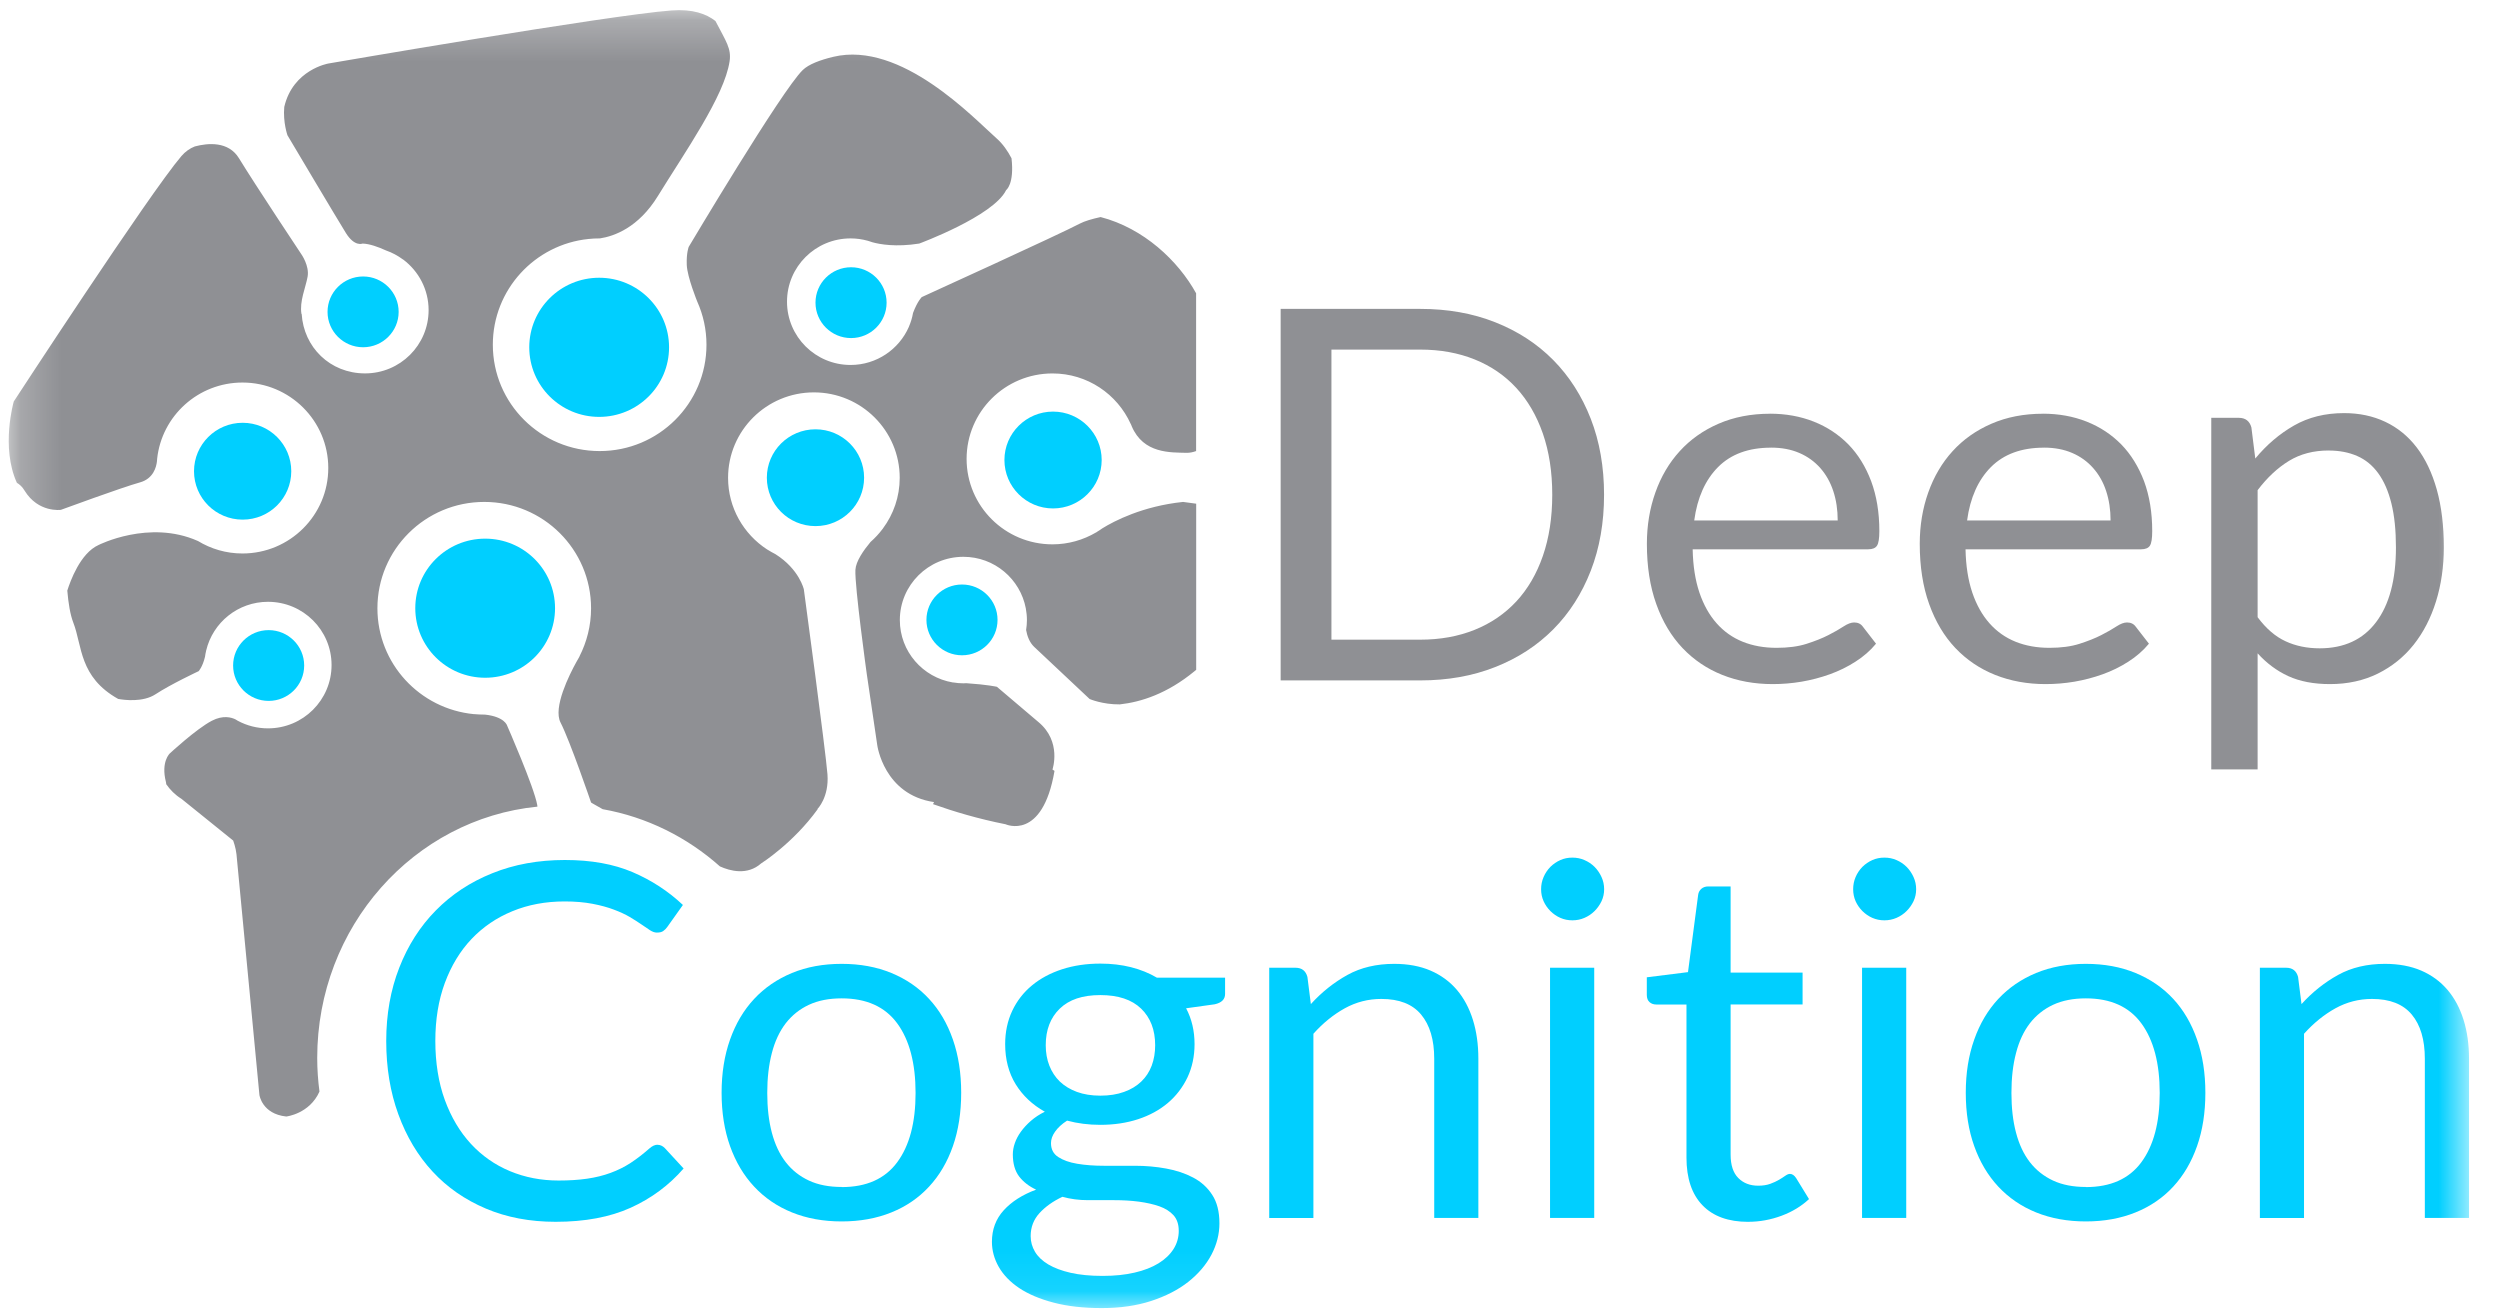 <svg xmlns="http://www.w3.org/2000/svg" width="61" height="32" viewBox="0 0 61 32" fill="none"><g clip-path="url(#clip0_406_365)"><mask id="mask0_406_365" style="mask-type:luminance" maskUnits="userSpaceOnUse" x="0" y="0" width="61" height="32"><path d="M60.244 0.246H0.213V31.916H60.244V0.246Z" fill="white"></path></mask><g mask="url(#mask0_406_365)"><path d="M39.139 12.072C39.139 12.752 39.031 13.369 38.815 13.926C38.598 14.483 38.294 14.959 37.9 15.356C37.506 15.752 37.034 16.06 36.483 16.276C35.933 16.494 35.322 16.602 34.654 16.602H31.248V7.537H34.654C35.324 7.537 35.933 7.645 36.483 7.863C37.034 8.081 37.507 8.388 37.9 8.786C38.294 9.185 38.598 9.663 38.815 10.219C39.031 10.775 39.139 11.393 39.139 12.072ZM37.875 12.072C37.875 11.516 37.798 11.018 37.646 10.579C37.493 10.14 37.277 9.77 36.998 9.466C36.718 9.162 36.379 8.93 35.981 8.77C35.584 8.61 35.141 8.53 34.654 8.53H32.487V15.608H34.654C35.141 15.608 35.584 15.528 35.981 15.368C36.379 15.208 36.718 14.976 36.998 14.675C37.278 14.373 37.494 14.003 37.646 13.565C37.798 13.126 37.875 12.629 37.875 12.071V12.072Z" fill="#8F9094"></path><path d="M43.187 10.094C43.572 10.094 43.928 10.158 44.255 10.287C44.581 10.416 44.861 10.601 45.1 10.843C45.337 11.086 45.522 11.386 45.656 11.741C45.789 12.098 45.856 12.504 45.856 12.96C45.856 13.137 45.838 13.254 45.799 13.314C45.761 13.373 45.69 13.403 45.583 13.403H41.301C41.309 13.808 41.365 14.161 41.466 14.46C41.568 14.759 41.708 15.009 41.886 15.209C42.064 15.41 42.276 15.559 42.521 15.658C42.766 15.757 43.042 15.807 43.347 15.807C43.63 15.807 43.875 15.775 44.081 15.709C44.287 15.643 44.464 15.573 44.612 15.497C44.76 15.421 44.884 15.351 44.983 15.285C45.083 15.22 45.168 15.188 45.241 15.188C45.335 15.188 45.407 15.223 45.457 15.295L45.775 15.706C45.636 15.875 45.468 16.021 45.273 16.145C45.079 16.27 44.87 16.372 44.648 16.452C44.426 16.532 44.196 16.592 43.959 16.633C43.721 16.673 43.486 16.692 43.253 16.692C42.808 16.692 42.398 16.617 42.024 16.468C41.649 16.318 41.325 16.099 41.051 15.81C40.778 15.521 40.565 15.165 40.413 14.738C40.26 14.312 40.184 13.823 40.184 13.27C40.184 12.824 40.253 12.406 40.391 12.018C40.528 11.63 40.726 11.293 40.985 11.009C41.243 10.725 41.559 10.501 41.932 10.339C42.305 10.177 42.724 10.095 43.191 10.095L43.187 10.094ZM43.212 10.923C42.665 10.923 42.236 11.081 41.923 11.394C41.61 11.708 41.414 12.143 41.339 12.7H44.84C44.84 12.439 44.804 12.2 44.732 11.982C44.66 11.764 44.554 11.577 44.414 11.419C44.274 11.261 44.104 11.138 43.903 11.052C43.702 10.965 43.472 10.922 43.214 10.922L43.212 10.923Z" fill="#8F9094"></path><path d="M49.845 10.094C50.23 10.094 50.587 10.158 50.913 10.287C51.239 10.416 51.52 10.601 51.758 10.843C51.995 11.086 52.18 11.386 52.315 11.741C52.447 12.098 52.514 12.504 52.514 12.96C52.514 13.137 52.496 13.254 52.458 13.314C52.42 13.373 52.348 13.403 52.242 13.403H47.959C47.967 13.808 48.023 14.161 48.124 14.46C48.226 14.759 48.366 15.009 48.544 15.209C48.722 15.41 48.934 15.559 49.179 15.658C49.424 15.757 49.701 15.807 50.005 15.807C50.288 15.807 50.533 15.775 50.739 15.709C50.945 15.643 51.122 15.573 51.27 15.497C51.418 15.421 51.542 15.351 51.641 15.285C51.741 15.22 51.826 15.188 51.899 15.188C51.993 15.188 52.064 15.223 52.115 15.295L52.434 15.706C52.293 15.875 52.126 16.021 51.931 16.145C51.737 16.27 51.528 16.372 51.306 16.452C51.084 16.532 50.854 16.592 50.617 16.633C50.38 16.673 50.145 16.692 49.911 16.692C49.466 16.692 49.056 16.617 48.682 16.468C48.307 16.318 47.983 16.099 47.709 15.81C47.436 15.521 47.224 15.165 47.071 14.738C46.918 14.312 46.842 13.823 46.842 13.27C46.842 12.824 46.911 12.406 47.049 12.018C47.187 11.63 47.384 11.293 47.643 11.009C47.901 10.725 48.217 10.501 48.591 10.339C48.963 10.177 49.383 10.095 49.849 10.095L49.845 10.094ZM49.871 10.923C49.324 10.923 48.895 11.081 48.581 11.394C48.268 11.708 48.072 12.143 47.997 12.7H51.498C51.498 12.439 51.462 12.2 51.39 11.982C51.319 11.764 51.212 11.577 51.072 11.419C50.932 11.261 50.762 11.138 50.561 11.052C50.36 10.965 50.13 10.922 49.872 10.922L49.871 10.923Z" fill="#8F9094"></path><path d="M53.955 18.773V10.195H54.628C54.789 10.195 54.891 10.274 54.934 10.429L55.029 11.188C55.304 10.855 55.618 10.587 55.972 10.384C56.326 10.181 56.733 10.08 57.196 10.08C57.565 10.08 57.899 10.15 58.2 10.292C58.5 10.434 58.757 10.642 58.968 10.918C59.18 11.195 59.343 11.538 59.458 11.947C59.572 12.355 59.629 12.826 59.629 13.357C59.629 13.829 59.565 14.269 59.438 14.676C59.311 15.084 59.129 15.435 58.892 15.733C58.655 16.03 58.364 16.265 58.019 16.436C57.674 16.606 57.285 16.692 56.853 16.692C56.455 16.692 56.116 16.627 55.833 16.497C55.551 16.367 55.302 16.18 55.086 15.941V18.774H53.955V18.773ZM56.821 10.992C56.452 10.992 56.129 11.076 55.852 11.245C55.574 11.415 55.319 11.653 55.086 11.96V15.06C55.293 15.338 55.521 15.534 55.77 15.648C56.017 15.762 56.294 15.819 56.599 15.819C57.196 15.819 57.656 15.606 57.977 15.18C58.299 14.754 58.461 14.147 58.461 13.358C58.461 12.94 58.424 12.582 58.35 12.283C58.276 11.983 58.168 11.738 58.028 11.546C57.888 11.354 57.717 11.214 57.514 11.126C57.31 11.037 57.08 10.993 56.821 10.993V10.992Z" fill="#8F9094"></path><path d="M16.043 27.933C16.108 27.933 16.166 27.959 16.219 28.011L16.68 28.511C16.324 28.921 15.894 29.24 15.388 29.469C14.881 29.698 14.271 29.812 13.557 29.812C12.931 29.812 12.365 29.705 11.856 29.49C11.347 29.274 10.913 28.974 10.555 28.586C10.195 28.198 9.918 27.733 9.72 27.19C9.522 26.648 9.424 26.052 9.424 25.401C9.424 24.751 9.53 24.154 9.742 23.612C9.953 23.07 10.251 22.603 10.635 22.214C11.017 21.825 11.476 21.522 12.012 21.307C12.546 21.091 13.137 20.984 13.783 20.984C14.428 20.984 14.97 21.083 15.432 21.279C15.894 21.476 16.304 21.743 16.663 22.081L16.282 22.617C16.253 22.657 16.221 22.691 16.184 22.716C16.149 22.743 16.096 22.755 16.027 22.755C15.975 22.755 15.92 22.736 15.861 22.698C15.802 22.66 15.732 22.612 15.651 22.556C15.57 22.5 15.476 22.44 15.367 22.375C15.258 22.311 15.129 22.251 14.979 22.195C14.83 22.138 14.657 22.091 14.459 22.053C14.261 22.015 14.034 21.995 13.776 21.995C13.312 21.995 12.886 22.075 12.501 22.234C12.116 22.392 11.784 22.618 11.505 22.912C11.227 23.205 11.011 23.562 10.854 23.984C10.699 24.405 10.622 24.877 10.622 25.4C10.622 25.923 10.699 26.418 10.854 26.84C11.009 27.262 11.221 27.619 11.49 27.91C11.759 28.201 12.077 28.424 12.443 28.576C12.81 28.729 13.206 28.805 13.63 28.805C13.888 28.805 14.12 28.79 14.326 28.76C14.532 28.73 14.723 28.683 14.899 28.618C15.074 28.554 15.237 28.473 15.389 28.374C15.54 28.275 15.692 28.157 15.846 28.022C15.914 27.962 15.981 27.931 16.046 27.931L16.043 27.933Z" fill="#00CFFF"></path><path d="M20.537 23.518C20.984 23.518 21.389 23.592 21.75 23.741C22.111 23.89 22.417 24.1 22.67 24.374C22.923 24.647 23.116 24.977 23.251 25.366C23.386 25.754 23.453 26.186 23.453 26.664C23.453 27.142 23.386 27.58 23.251 27.965C23.116 28.351 22.923 28.68 22.67 28.953C22.418 29.226 22.112 29.437 21.75 29.583C21.389 29.729 20.984 29.803 20.537 29.803C20.089 29.803 19.684 29.729 19.324 29.583C18.963 29.437 18.655 29.226 18.401 28.953C18.146 28.68 17.951 28.351 17.813 27.965C17.676 27.58 17.607 27.146 17.607 26.664C17.607 26.183 17.676 25.754 17.813 25.366C17.951 24.977 18.146 24.647 18.401 24.374C18.655 24.101 18.963 23.891 19.324 23.741C19.684 23.592 20.089 23.518 20.537 23.518ZM20.537 28.965C21.142 28.965 21.594 28.763 21.892 28.359C22.191 27.955 22.34 27.392 22.34 26.669C22.34 25.946 22.191 25.376 21.892 24.97C21.594 24.564 21.142 24.36 20.537 24.36C20.23 24.36 19.963 24.412 19.738 24.517C19.512 24.622 19.324 24.773 19.172 24.968C19.021 25.165 18.907 25.407 18.833 25.695C18.758 25.983 18.721 26.306 18.721 26.668C18.721 27.029 18.758 27.353 18.833 27.637C18.909 27.923 19.021 28.162 19.172 28.357C19.324 28.552 19.512 28.701 19.738 28.806C19.963 28.911 20.23 28.962 20.537 28.962V28.965Z" fill="#00CFFF"></path><path d="M26.848 23.512C27.114 23.512 27.364 23.541 27.595 23.599C27.828 23.658 28.038 23.743 28.228 23.855H29.892V24.252C29.892 24.384 29.807 24.468 29.637 24.505L28.941 24.602C29.079 24.863 29.147 25.155 29.147 25.476C29.147 25.773 29.089 26.044 28.975 26.287C28.859 26.529 28.701 26.738 28.497 26.911C28.294 27.083 28.051 27.216 27.771 27.308C27.491 27.4 27.183 27.446 26.848 27.446C26.561 27.446 26.292 27.412 26.037 27.343C25.908 27.426 25.811 27.516 25.744 27.612C25.676 27.707 25.644 27.801 25.644 27.892C25.644 28.041 25.702 28.154 25.82 28.231C25.937 28.308 26.092 28.364 26.286 28.396C26.479 28.429 26.7 28.445 26.945 28.445H27.699C27.956 28.445 28.207 28.467 28.453 28.512C28.7 28.557 28.919 28.63 29.112 28.732C29.305 28.833 29.462 28.974 29.578 29.154C29.695 29.332 29.754 29.565 29.754 29.849C29.754 30.113 29.688 30.369 29.558 30.617C29.427 30.864 29.237 31.085 28.992 31.279C28.746 31.472 28.445 31.627 28.09 31.743C27.735 31.859 27.334 31.917 26.885 31.917C26.436 31.917 26.044 31.873 25.708 31.784C25.371 31.696 25.091 31.577 24.869 31.429C24.647 31.28 24.481 31.107 24.37 30.913C24.259 30.718 24.203 30.513 24.203 30.3C24.203 29.999 24.299 29.742 24.491 29.531C24.683 29.32 24.946 29.152 25.281 29.027C25.108 28.946 24.969 28.839 24.867 28.706C24.765 28.572 24.713 28.391 24.713 28.167C24.713 28.078 24.729 27.987 24.762 27.893C24.794 27.798 24.844 27.705 24.91 27.613C24.977 27.521 25.058 27.432 25.155 27.348C25.252 27.264 25.364 27.189 25.494 27.126C25.191 26.957 24.954 26.733 24.782 26.455C24.611 26.176 24.526 25.849 24.526 25.476C24.526 25.179 24.584 24.908 24.698 24.665C24.813 24.422 24.973 24.215 25.179 24.045C25.385 23.874 25.63 23.743 25.915 23.65C26.199 23.558 26.511 23.512 26.85 23.512H26.848ZM28.761 30.027C28.761 29.872 28.718 29.747 28.634 29.652C28.549 29.558 28.433 29.485 28.289 29.434C28.143 29.383 27.977 29.346 27.787 29.32C27.597 29.295 27.397 29.284 27.188 29.284H26.546C26.329 29.284 26.121 29.257 25.923 29.202C25.693 29.31 25.506 29.444 25.363 29.6C25.22 29.757 25.148 29.945 25.148 30.161C25.148 30.298 25.184 30.426 25.254 30.544C25.325 30.663 25.433 30.765 25.578 30.852C25.724 30.938 25.905 31.007 26.126 31.057C26.346 31.107 26.605 31.132 26.904 31.132C27.202 31.132 27.454 31.105 27.684 31.052C27.914 30.999 28.108 30.923 28.268 30.825C28.428 30.727 28.549 30.61 28.635 30.475C28.72 30.341 28.762 30.191 28.762 30.026L28.761 30.027ZM26.848 26.734C27.065 26.734 27.259 26.704 27.426 26.643C27.594 26.584 27.734 26.498 27.847 26.39C27.96 26.282 28.045 26.152 28.102 26.001C28.158 25.85 28.186 25.684 28.186 25.504C28.186 25.131 28.072 24.832 27.844 24.611C27.616 24.39 27.284 24.28 26.848 24.28C26.412 24.28 26.086 24.39 25.858 24.611C25.63 24.832 25.516 25.129 25.516 25.504C25.516 25.684 25.545 25.85 25.604 26.001C25.663 26.152 25.748 26.281 25.86 26.39C25.974 26.498 26.112 26.582 26.278 26.643C26.443 26.703 26.633 26.734 26.847 26.734H26.848Z" fill="#00CFFF"></path><path d="M30.969 29.717V23.613H31.611C31.764 23.613 31.86 23.688 31.901 23.837L31.985 24.5C32.251 24.206 32.55 23.97 32.878 23.788C33.206 23.607 33.587 23.518 34.02 23.518C34.355 23.518 34.65 23.573 34.906 23.683C35.162 23.794 35.376 23.951 35.548 24.153C35.72 24.356 35.85 24.6 35.939 24.885C36.028 25.171 36.072 25.486 36.072 25.832V29.718H34.995V25.832C34.995 25.37 34.888 25.011 34.676 24.756C34.465 24.501 34.141 24.374 33.705 24.374C33.386 24.374 33.089 24.45 32.812 24.603C32.536 24.756 32.28 24.963 32.047 25.224V29.719H30.969V29.717Z" fill="#00CFFF"></path><path d="M39.141 21.697C39.141 21.802 39.12 21.899 39.077 21.99C39.034 22.079 38.977 22.16 38.907 22.23C38.836 22.3 38.754 22.356 38.661 22.396C38.569 22.436 38.47 22.456 38.366 22.456C38.262 22.456 38.163 22.436 38.072 22.396C37.981 22.356 37.901 22.3 37.83 22.23C37.76 22.16 37.704 22.079 37.664 21.99C37.623 21.899 37.603 21.802 37.603 21.697C37.603 21.592 37.623 21.493 37.664 21.399C37.704 21.305 37.76 21.223 37.83 21.151C37.901 21.081 37.982 21.026 38.072 20.986C38.163 20.945 38.26 20.926 38.366 20.926C38.471 20.926 38.569 20.945 38.661 20.986C38.754 21.026 38.836 21.081 38.907 21.151C38.977 21.222 39.034 21.305 39.077 21.399C39.12 21.493 39.141 21.592 39.141 21.697ZM38.899 23.613V29.717H37.821V23.613H38.899Z" fill="#00CFFF"></path><path d="M42.657 29.813C42.173 29.813 41.8 29.678 41.541 29.409C41.28 29.139 41.15 28.751 41.15 28.246V24.51H40.412C40.347 24.51 40.292 24.49 40.249 24.452C40.205 24.414 40.182 24.354 40.182 24.275V23.846L41.187 23.72L41.435 21.834C41.443 21.774 41.47 21.724 41.514 21.686C41.558 21.648 41.614 21.629 41.683 21.629H42.227V23.731H43.983V24.509H42.227V28.172C42.227 28.429 42.29 28.62 42.415 28.744C42.539 28.869 42.701 28.931 42.899 28.931C43.013 28.931 43.11 28.916 43.193 28.886C43.275 28.856 43.347 28.823 43.408 28.787C43.469 28.751 43.52 28.718 43.562 28.688C43.605 28.658 43.642 28.643 43.674 28.643C43.731 28.643 43.781 28.678 43.826 28.746L44.14 29.258C43.955 29.431 43.731 29.567 43.468 29.665C43.206 29.762 42.935 29.812 42.657 29.812V29.813Z" fill="#00CFFF"></path><path d="M46.754 21.697C46.754 21.802 46.733 21.899 46.69 21.99C46.647 22.079 46.591 22.16 46.52 22.23C46.45 22.3 46.367 22.356 46.275 22.396C46.182 22.436 46.083 22.456 45.979 22.456C45.875 22.456 45.777 22.436 45.685 22.396C45.594 22.356 45.514 22.3 45.443 22.23C45.373 22.16 45.317 22.079 45.277 21.99C45.237 21.899 45.217 21.802 45.217 21.697C45.217 21.592 45.237 21.493 45.277 21.399C45.317 21.305 45.373 21.223 45.443 21.151C45.514 21.081 45.595 21.026 45.685 20.986C45.777 20.945 45.874 20.926 45.979 20.926C46.084 20.926 46.182 20.945 46.275 20.986C46.367 21.026 46.45 21.081 46.52 21.151C46.591 21.222 46.647 21.305 46.69 21.399C46.733 21.493 46.754 21.592 46.754 21.697ZM46.512 23.613V29.717H45.434V23.613H46.512Z" fill="#00CFFF"></path><path d="M50.894 23.518C51.342 23.518 51.746 23.592 52.107 23.741C52.468 23.89 52.774 24.1 53.028 24.374C53.28 24.647 53.473 24.977 53.608 25.366C53.744 25.754 53.811 26.186 53.811 26.664C53.811 27.142 53.744 27.58 53.608 27.965C53.473 28.351 53.28 28.68 53.028 28.953C52.776 29.226 52.469 29.437 52.107 29.583C51.746 29.729 51.342 29.803 50.894 29.803C50.447 29.803 50.042 29.729 49.681 29.583C49.32 29.437 49.013 29.226 48.758 28.953C48.504 28.68 48.308 28.351 48.171 27.965C48.033 27.58 47.965 27.146 47.965 26.664C47.965 26.183 48.033 25.754 48.171 25.366C48.308 24.977 48.504 24.647 48.758 24.374C49.013 24.101 49.32 23.891 49.681 23.741C50.042 23.592 50.447 23.518 50.894 23.518ZM50.894 28.965C51.499 28.965 51.951 28.763 52.249 28.359C52.548 27.955 52.697 27.392 52.697 26.669C52.697 25.946 52.548 25.376 52.249 24.97C51.951 24.564 51.499 24.36 50.894 24.36C50.588 24.36 50.321 24.412 50.095 24.517C49.87 24.622 49.681 24.773 49.529 24.968C49.378 25.165 49.265 25.407 49.191 25.695C49.115 25.983 49.079 26.306 49.079 26.668C49.079 27.029 49.115 27.353 49.191 27.637C49.266 27.923 49.378 28.162 49.529 28.357C49.681 28.552 49.87 28.701 50.095 28.806C50.321 28.911 50.588 28.962 50.894 28.962V28.965Z" fill="#00CFFF"></path><path d="M55.141 29.717V23.613H55.783C55.936 23.613 56.032 23.688 56.073 23.837L56.157 24.5C56.423 24.206 56.721 23.97 57.05 23.788C57.378 23.607 57.759 23.518 58.191 23.518C58.527 23.518 58.822 23.573 59.079 23.683C59.334 23.794 59.548 23.951 59.72 24.153C59.892 24.356 60.022 24.6 60.111 24.885C60.2 25.171 60.244 25.486 60.244 25.832V29.718H59.166V25.832C59.166 25.37 59.06 25.011 58.848 24.756C58.636 24.501 58.313 24.374 57.877 24.374C57.558 24.374 57.261 24.45 56.984 24.603C56.708 24.756 56.452 24.963 56.218 25.224V29.719H55.141V29.717Z" fill="#00CFFF"></path><path d="M12.914 8.474C12.914 9.412 13.677 10.172 14.62 10.172C15.562 10.172 16.325 9.412 16.325 8.474C16.325 7.537 15.561 6.777 14.62 6.777C13.678 6.777 12.914 7.537 12.914 8.474Z" fill="#00CFFF"></path><path d="M10.133 14.84C10.133 15.777 10.896 16.537 11.839 16.537C12.781 16.537 13.543 15.777 13.543 14.84C13.543 13.902 12.78 13.143 11.839 13.143C10.897 13.143 10.133 13.902 10.133 14.84Z" fill="#00CFFF"></path><path d="M18.711 11.656C18.711 12.309 19.242 12.837 19.898 12.837C20.553 12.837 21.084 12.308 21.084 11.656C21.084 11.004 20.553 10.475 19.898 10.475C19.242 10.475 18.711 11.004 18.711 11.656Z" fill="#00CFFF"></path><path d="M24.508 11.224C24.508 11.877 25.04 12.406 25.694 12.406C26.349 12.406 26.881 11.876 26.881 11.224C26.881 10.573 26.35 10.043 25.694 10.043C25.039 10.043 24.508 10.573 24.508 11.224Z" fill="#00CFFF"></path><path d="M4.734 11.498C4.734 12.151 5.265 12.679 5.921 12.679C6.577 12.679 7.107 12.151 7.107 11.498C7.107 10.845 6.575 10.316 5.921 10.316C5.266 10.316 4.734 10.845 4.734 11.498Z" fill="#00CFFF"></path><path d="M7.992 7.61C7.992 8.086 8.381 8.473 8.86 8.473C9.338 8.473 9.727 8.086 9.727 7.61C9.727 7.133 9.338 6.746 8.86 6.746C8.381 6.746 7.992 7.133 7.992 7.61Z" fill="#00CFFF"></path><path d="M5.688 16.238C5.688 16.715 6.076 17.102 6.555 17.102C7.034 17.102 7.422 16.715 7.422 16.238C7.422 15.762 7.034 15.375 6.555 15.375C6.076 15.375 5.688 15.762 5.688 16.238Z" fill="#00CFFF"></path><path d="M22.605 15.125C22.605 15.602 22.994 15.989 23.473 15.989C23.952 15.989 24.34 15.602 24.34 15.125C24.34 14.649 23.952 14.262 23.473 14.262C22.994 14.262 22.605 14.649 22.605 15.125Z" fill="#00CFFF"></path><path d="M19.898 7.385C19.898 7.862 20.287 8.249 20.766 8.249C21.244 8.249 21.633 7.862 21.633 7.385C21.633 6.908 21.244 6.521 20.766 6.521C20.287 6.521 19.898 6.908 19.898 7.385Z" fill="#00CFFF"></path><path d="M29.185 12.29C28.994 12.262 28.867 12.247 28.867 12.247C27.88 12.35 27.185 12.713 26.896 12.892C26.855 12.922 26.812 12.95 26.768 12.976C26.754 12.986 26.745 12.993 26.745 12.993V12.991C26.431 13.175 26.068 13.282 25.68 13.282C24.523 13.282 23.585 12.348 23.585 11.197C23.585 10.046 24.523 9.112 25.68 9.112C26.531 9.112 27.26 9.617 27.589 10.343H27.59C27.593 10.352 27.598 10.36 27.602 10.369C27.606 10.38 27.611 10.39 27.614 10.4C27.899 11.075 28.568 11.038 28.951 11.049C29.027 11.051 29.107 11.034 29.185 11.006V7.156C28.747 6.362 27.905 5.568 26.855 5.296C26.644 5.342 26.462 5.396 26.35 5.455C25.87 5.71 22.491 7.249 22.491 7.249C22.491 7.249 22.387 7.346 22.278 7.636C22.258 7.753 22.223 7.866 22.177 7.972C22.177 7.972 22.177 7.972 22.177 7.974C21.938 8.521 21.391 8.905 20.754 8.905C19.897 8.905 19.203 8.214 19.203 7.361C19.203 6.508 19.897 5.817 20.754 5.817C20.898 5.817 21.035 5.837 21.167 5.873C21.167 5.873 21.171 5.873 21.176 5.875C21.213 5.886 21.25 5.897 21.286 5.911C21.469 5.962 21.86 6.033 22.429 5.943C22.429 5.943 24.241 5.274 24.55 4.638C24.55 4.638 24.753 4.494 24.681 3.862C24.587 3.682 24.468 3.509 24.315 3.375C23.761 2.886 21.989 0.99 20.333 1.386C20.008 1.464 19.731 1.569 19.587 1.709C19.076 2.202 16.805 6.023 16.805 6.023C16.805 6.023 16.746 6.166 16.757 6.464C16.769 6.762 17.014 7.361 17.014 7.361C17.158 7.683 17.238 8.038 17.238 8.411C17.238 9.844 16.072 11.006 14.632 11.006C13.192 11.006 12.025 9.844 12.025 8.411C12.025 7.069 13.049 5.965 14.36 5.831C14.449 5.821 14.539 5.817 14.631 5.817C14.633 5.817 14.635 5.817 14.638 5.817C14.981 5.765 15.577 5.558 16.053 4.782C16.71 3.713 17.674 2.349 17.802 1.497C17.848 1.186 17.722 1.022 17.457 0.513C17.233 0.336 16.895 0.216 16.384 0.255C14.838 0.372 8.011 1.55 8.011 1.55C8.011 1.55 7.148 1.698 6.936 2.609C6.902 2.984 7.014 3.301 7.014 3.301C7.014 3.301 8.23 5.349 8.442 5.689C8.655 6.029 8.847 5.943 8.847 5.943C9.017 5.948 9.232 6.026 9.418 6.111C9.568 6.163 9.706 6.238 9.831 6.33C9.837 6.334 9.842 6.336 9.842 6.336C10.215 6.618 10.458 7.064 10.458 7.567C10.458 8.42 9.764 9.111 8.907 9.111C8.05 9.111 7.41 8.468 7.361 7.66L7.356 7.662C7.303 7.357 7.459 7.014 7.506 6.749C7.552 6.486 7.356 6.208 7.356 6.208C7.356 6.208 6.227 4.51 5.832 3.863C5.574 3.44 5.072 3.489 4.754 3.573C4.633 3.62 4.522 3.697 4.425 3.81C3.645 4.723 0.336 9.796 0.336 9.796C0.336 9.796 0.014 10.91 0.412 11.781C0.481 11.821 0.546 11.88 0.599 11.97C0.935 12.519 1.486 12.44 1.486 12.44C1.486 12.44 2.982 11.89 3.413 11.771C3.745 11.68 3.814 11.391 3.829 11.261C3.83 11.24 3.832 11.219 3.834 11.198V11.196C3.946 10.149 4.835 9.334 5.916 9.334C7.072 9.334 8.01 10.268 8.01 11.419C8.01 12.571 7.072 13.505 5.916 13.505C5.515 13.505 5.144 13.392 4.826 13.198H4.824C3.637 12.672 2.405 13.298 2.405 13.298C1.958 13.498 1.713 14.186 1.642 14.411C1.668 14.713 1.712 14.996 1.789 15.193C2.01 15.76 1.926 16.517 2.883 17.054C3.031 17.081 3.489 17.141 3.796 16.939C4.167 16.695 4.848 16.376 4.848 16.376C4.848 16.376 4.944 16.27 5.002 16.026C5.009 15.977 5.017 15.928 5.029 15.881C5.029 15.876 5.03 15.872 5.031 15.867H5.032C5.195 15.189 5.807 14.684 6.539 14.684C7.396 14.684 8.09 15.374 8.09 16.227C8.09 17.081 7.396 17.772 6.539 17.772C6.273 17.772 6.022 17.705 5.802 17.587C5.783 17.577 5.764 17.564 5.746 17.553C5.651 17.506 5.445 17.442 5.168 17.587C4.785 17.788 4.145 18.382 4.145 18.382C4.145 18.382 3.921 18.583 4.049 19.082C4.054 19.099 4.055 19.116 4.055 19.133C4.151 19.272 4.272 19.395 4.427 19.491L5.69 20.51C5.69 20.51 5.754 20.685 5.77 20.843C5.786 21.002 6.33 26.718 6.33 26.718C6.33 26.718 6.393 27.18 6.985 27.243C6.985 27.243 7.552 27.18 7.795 26.634C7.76 26.366 7.74 26.093 7.74 25.814C7.74 22.612 10.098 19.982 13.113 19.682C13.111 19.67 13.11 19.655 13.109 19.645C13.035 19.21 12.373 17.703 12.373 17.703C12.373 17.703 12.315 17.488 11.831 17.436C11.825 17.436 11.819 17.436 11.815 17.436C11.735 17.436 11.655 17.432 11.578 17.425C11.573 17.425 11.568 17.425 11.564 17.425C10.242 17.298 9.209 16.191 9.209 14.842C9.209 13.409 10.376 12.247 11.816 12.247C13.256 12.247 14.422 13.409 14.422 14.842C14.422 15.266 14.318 15.665 14.138 16.018H14.14C14.14 16.018 14.134 16.027 14.128 16.04C14.108 16.078 14.086 16.115 14.064 16.152C13.89 16.467 13.49 17.266 13.677 17.629C13.911 18.085 14.422 19.581 14.422 19.581C14.422 19.581 14.436 19.59 14.457 19.603C14.53 19.646 14.613 19.693 14.705 19.744C15.786 19.936 16.768 20.43 17.566 21.14C17.813 21.252 18.234 21.366 18.572 21.067C18.572 21.067 19.348 20.58 19.951 19.745L19.945 19.741C19.945 19.741 20.233 19.454 20.19 18.892C20.147 18.329 19.614 14.381 19.614 14.381C19.614 14.381 19.505 13.89 18.92 13.521C18.855 13.488 18.793 13.453 18.733 13.415C18.728 13.412 18.723 13.409 18.718 13.407C18.145 13.034 17.765 12.39 17.765 11.659C17.765 10.508 18.703 9.574 19.859 9.574C21.015 9.574 21.953 10.508 21.953 11.659C21.953 12.122 21.8 12.549 21.544 12.894H21.546C21.546 12.894 21.543 12.899 21.536 12.905C21.449 13.021 21.35 13.128 21.241 13.224C21.068 13.431 20.883 13.698 20.872 13.904C20.851 14.297 21.15 16.451 21.15 16.451L21.405 18.181C21.405 18.181 21.565 19.392 22.791 19.571L22.765 19.621C23.268 19.8 23.87 19.98 24.536 20.112C24.536 20.112 25.437 20.528 25.73 18.81L25.68 18.776C25.68 18.776 25.914 18.096 25.338 17.618L24.325 16.758C24.325 16.758 24.102 16.705 23.577 16.67C23.553 16.67 23.53 16.673 23.505 16.673C23.422 16.673 23.341 16.665 23.262 16.652C23.258 16.652 23.253 16.652 23.249 16.652H23.25C22.515 16.529 21.956 15.895 21.956 15.13C21.956 14.277 22.65 13.586 23.507 13.586C24.265 13.586 24.895 14.129 25.03 14.845C25.03 14.845 25.03 14.845 25.03 14.846C25.047 14.938 25.057 15.032 25.057 15.13C25.057 15.212 25.049 15.293 25.037 15.372C25.064 15.523 25.121 15.676 25.233 15.783L26.587 17.056C26.587 17.056 26.902 17.192 27.324 17.187C27.843 17.13 28.482 16.924 29.143 16.38C29.143 16.38 29.159 16.367 29.187 16.344V12.291L29.185 12.29Z" fill="#8F9094"></path></g></g><defs><clipPath id="clip0_406_365"><rect width="60.371" height="32" fill="white"></rect></clipPath></defs></svg>